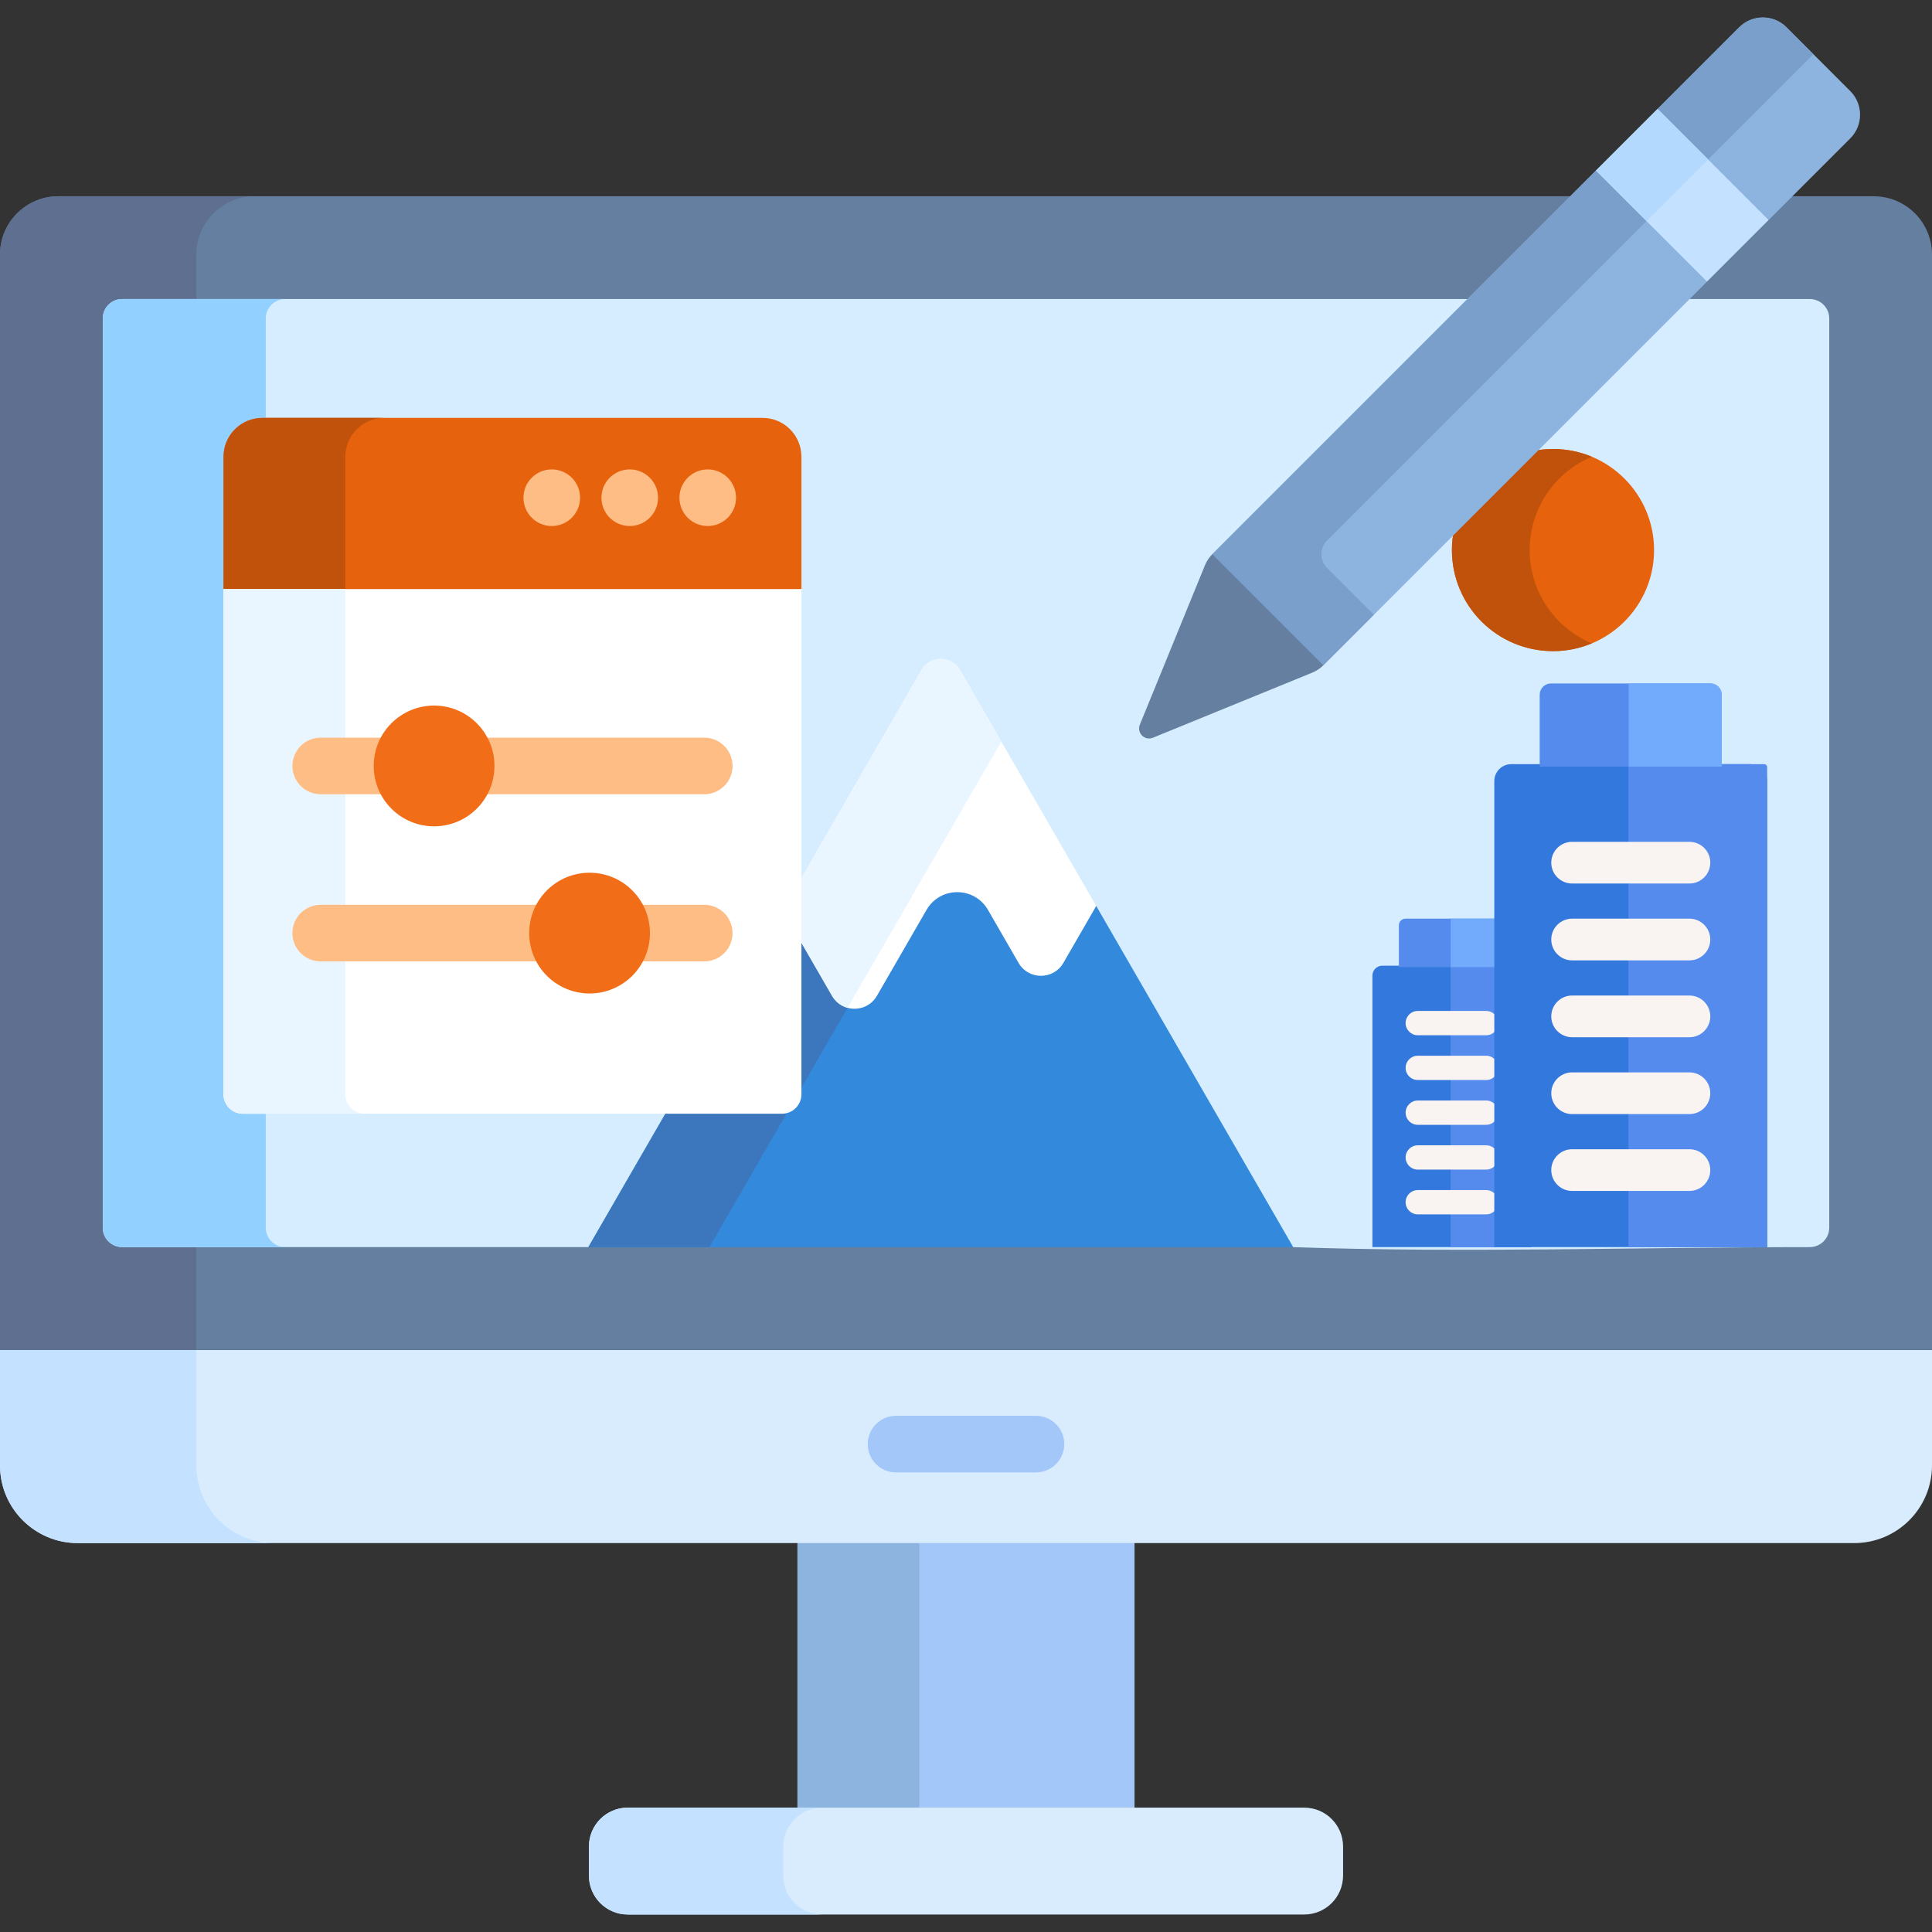 <svg width="320" height="320" viewBox="0 0 320 320" fill="none" xmlns="http://www.w3.org/2000/svg">
<rect x="0" y="0" width="320" height="320" fill="#333333" stroke="none"/>
<g clip-path="url(#clip0_205_450)">
<path d="M132.085 254.939H187.915V300.045H132.085V254.939Z" fill="#A2C7F8"/>
<path d="M132.085 254.939H152.274V300.045H132.085V254.939Z" fill="#8DB3DF"/>
<path d="M216.016 317.103H103.984C100.427 317.103 97.545 314.22 97.545 310.664V305.839C97.545 302.283 100.427 299.4 103.984 299.4H216.016C219.572 299.4 222.455 302.283 222.455 305.839V310.664C222.455 314.22 219.572 317.103 216.016 317.103Z" fill="#D8ECFE"/>
<path d="M129.738 310.664V305.839C129.738 302.283 132.621 299.4 136.177 299.4H103.984C100.427 299.4 97.545 302.283 97.545 305.839V310.664C97.545 314.22 100.427 317.103 103.984 317.103H136.177C132.621 317.103 129.738 314.22 129.738 310.664Z" fill="#C4E2FF"/>
<path d="M0 242.705C0 249.817 5.766 255.583 12.877 255.583H307.123C314.235 255.583 320.001 249.817 320.001 242.705V223.583H0V242.705Z" fill="#D8ECFE"/>
<path d="M32.515 242.705V223.583H0V242.705C0 249.817 5.766 255.583 12.877 255.583H45.392C38.281 255.583 32.515 249.817 32.515 242.705Z" fill="#C4E2FF"/>
<path d="M171.589 243.879H148.411C145.821 243.879 143.723 241.78 143.723 239.191C143.723 236.603 145.821 234.504 148.411 234.504H171.589C174.179 234.504 176.277 236.603 176.277 239.191C176.277 241.78 174.179 243.879 171.589 243.879Z" fill="#A2C7F8"/>
<path d="M320 223.583H0V42.165C0 36.831 4.324 32.507 9.658 32.507H310.343C315.676 32.507 320.001 36.831 320.001 42.165V223.583H320Z" fill="#647FA0"/>
<path d="M20.241 206.561C18.462 206.561 17.021 205.12 17.021 203.342V52.748C17.021 50.97 18.462 49.528 20.241 49.528H32.515V42.165C32.515 36.831 36.839 32.507 42.173 32.507H9.658C4.324 32.507 0 36.831 0 42.165V223.583H32.515V206.561H20.241Z" fill="#5E6F90"/>
<path d="M299.76 49.529H20.241C18.463 49.529 17.021 50.97 17.021 52.748V203.342C17.021 205.12 18.463 206.562 20.241 206.562H97.454L98.537 205.937L110.931 184.467H129.524C131.299 184.467 132.743 183.023 132.743 181.248V146.689L153.184 111.284C153.735 110.33 154.721 109.76 155.823 109.76C156.925 109.76 157.912 110.33 158.463 111.284L214.117 206.562C242.338 207.555 272.001 206.562 299.76 206.562C301.538 206.562 302.979 205.12 302.979 203.342V52.748C302.979 50.97 301.538 49.529 299.76 49.529Z" fill="#D5EDFF"/>
<path d="M257.224 107.848C266.469 107.848 273.964 100.353 273.964 91.107C273.964 81.862 266.469 74.367 257.224 74.367C247.978 74.367 240.483 81.862 240.483 91.107C240.483 100.353 247.978 107.848 257.224 107.848Z" fill="#E6620D"/>
<path d="M253.36 91.107C253.36 84.144 257.613 78.175 263.662 75.652C261.68 74.825 259.505 74.367 257.224 74.367C247.978 74.367 240.483 81.862 240.483 91.107C240.483 100.353 247.978 107.848 257.224 107.848C259.505 107.848 261.68 107.39 263.662 106.563C257.614 104.04 253.36 98.07 253.36 91.107V91.107Z" fill="#C1520B"/>
<path d="M44.023 203.342V184.467H40.242C38.464 184.467 37.023 183.025 37.023 181.247V75.654C37.023 72.097 39.905 69.215 43.462 69.215H44.023V52.748C44.023 50.97 45.465 49.529 47.243 49.529H20.241C18.463 49.529 17.021 50.97 17.021 52.748V203.343C17.021 205.121 18.463 206.562 20.241 206.562H47.242C45.464 206.562 44.023 205.12 44.023 203.342Z" fill="#92D1FF"/>
<path d="M181.571 150.058H180.849L175.59 159.168C174.928 160.315 173.741 161 172.417 161C171.092 161 169.905 160.315 169.243 159.168L164.177 150.391C163.003 148.358 160.899 147.143 158.551 147.143C156.202 147.143 154.099 148.358 152.925 150.391L144.707 164.626C144.044 165.773 142.858 166.458 141.534 166.458C140.209 166.458 139.023 165.773 138.361 164.626L132.119 153.814V181.248C132.119 182.678 130.955 183.842 129.525 183.842H110.572L97.455 206.561H214.194L181.571 150.058Z" fill="#3389DB"/>
<path d="M132.118 181.248C132.118 181.249 132.117 181.251 132.117 181.252L140.388 166.926C139.362 166.646 138.423 165.986 137.818 164.938L132.118 155.064V181.248Z" fill="#3C77BE"/>
<path d="M129.524 183.842H110.57L97.454 206.562H117.505L130.835 183.473C130.449 183.702 130.004 183.842 129.524 183.842Z" fill="#3C77BE"/>
<path d="M265.767 28.726L264.373 28.217L200.791 91.798L200.867 92.656L218.364 110.153L219.187 110.195L282.769 46.613L281.6 44.56L265.767 28.726Z" fill="#8DB3DF"/>
<path d="M306.467 15.089L295.897 4.518C293.736 2.357 290.232 2.357 288.072 4.518L274.57 18.02L275.628 19.962L291.66 35.993L292.967 36.416L306.468 22.915C308.628 20.753 308.628 17.25 306.467 15.089V15.089Z" fill="#8DB3DF"/>
<path d="M159.003 110.972C157.59 108.523 154.056 108.523 152.642 110.972L132.117 146.522V155.064L137.818 164.938C139.469 167.798 143.596 167.798 145.247 164.938L153.465 150.704C155.725 146.79 161.375 146.79 163.635 150.704L168.702 159.48C170.352 162.34 174.48 162.34 176.131 159.48L181.57 150.058L159.003 110.972Z" fill="white"/>
<path d="M159.003 110.972C157.59 108.523 154.056 108.523 152.642 110.972L132.117 146.522V155.064L137.818 164.938C138.423 165.987 139.362 166.646 140.388 166.926L165.848 122.828L159.003 110.972Z" fill="#EAF6FF"/>
<path d="M126.304 69.215H43.461C39.904 69.215 37.022 72.098 37.022 75.654V97.57L38.56 98.213H131.09L132.743 97.57V75.654C132.743 72.099 129.861 69.215 126.304 69.215Z" fill="#E6620D"/>
<path d="M57.196 75.654C57.196 72.098 60.079 69.215 63.635 69.215H43.461C39.904 69.215 37.022 72.098 37.022 75.654V97.57L38.56 98.213H58.734L57.196 97.57V75.654Z" fill="#C1520B"/>
<path d="M129.524 184.467H40.241C38.463 184.467 37.022 183.026 37.022 181.248V97.57H132.743V181.248C132.743 183.026 131.302 184.467 129.524 184.467Z" fill="white"/>
<path d="M57.196 181.248V97.57H37.022V181.248C37.022 183.026 38.463 184.467 40.241 184.467H60.416C58.638 184.467 57.196 183.026 57.196 181.248Z" fill="#EAF6FF"/>
<path d="M116.647 159.239H53.119C50.529 159.239 48.431 157.14 48.431 154.552C48.431 151.963 50.529 149.864 53.119 149.864H116.647C119.236 149.864 121.334 151.963 121.334 154.552C121.334 157.14 119.236 159.239 116.647 159.239Z" fill="#FFBD86"/>
<path d="M97.652 164.552C103.175 164.552 107.652 160.074 107.652 154.552C107.652 149.029 103.175 144.552 97.652 144.552C92.129 144.552 87.652 149.029 87.652 154.552C87.652 160.074 92.129 164.552 97.652 164.552Z" fill="#F26D17"/>
<path d="M116.647 131.553H53.119C50.529 131.553 48.431 129.454 48.431 126.865C48.431 124.276 50.529 122.178 53.119 122.178H116.647C119.236 122.178 121.334 124.276 121.334 126.865C121.334 129.454 119.236 131.553 116.647 131.553Z" fill="#FFBD86"/>
<path d="M71.898 136.865C77.421 136.865 81.898 132.388 81.898 126.865C81.898 121.342 77.421 116.865 71.898 116.865C66.375 116.865 61.898 121.342 61.898 126.865C61.898 132.388 66.375 136.865 71.898 136.865Z" fill="#F26D17"/>
<path d="M117.223 87.126C119.811 87.126 121.91 85.028 121.91 82.439C121.91 79.85 119.811 77.751 117.223 77.751C114.634 77.751 112.535 79.85 112.535 82.439C112.535 85.028 114.634 87.126 117.223 87.126Z" fill="#FFBD86"/>
<path d="M104.306 87.126C106.894 87.126 108.993 85.028 108.993 82.439C108.993 79.85 106.894 77.751 104.306 77.751C101.717 77.751 99.618 79.85 99.618 82.439C99.618 85.028 101.717 87.126 104.306 87.126Z" fill="#FFBD86"/>
<path d="M91.39 87.126C93.978 87.126 96.077 85.028 96.077 82.439C96.077 79.85 93.978 77.751 91.39 77.751C88.801 77.751 86.702 79.85 86.702 82.439C86.702 85.028 88.801 87.126 91.39 87.126Z" fill="#FFBD86"/>
<path d="M300.354 8.976L295.897 4.519C293.735 2.358 290.232 2.358 288.071 4.519L274.57 18.02L282.94 26.39L300.354 8.976Z" fill="#799FCA"/>
<path d="M219.808 89.522L272.743 36.587L264.373 28.217L200.792 91.798L200.867 92.656L218.364 110.153L219.188 110.195L227.558 101.825L219.808 94.075C218.551 92.818 218.551 90.779 219.808 89.522Z" fill="#799FCA"/>
<path d="M200.791 91.798C200.27 92.319 199.859 92.938 199.581 93.619L188.795 120.026C188.239 121.388 189.597 122.746 190.959 122.19L217.366 111.404C218.047 111.126 218.666 110.715 219.187 110.194L200.791 91.798Z" fill="#647FA0"/>
<path d="M264.342 28.244L274.538 18.048L292.931 36.441L282.735 46.637L264.342 28.244Z" fill="#C4E2FF"/>
<path d="M264.343 28.244L274.539 18.048L282.908 26.417L272.712 36.613L264.343 28.244Z" fill="#B3DAFE"/>
<path d="M253.651 206.562V161.583C253.651 160.681 252.92 159.95 252.018 159.95H228.95C228.048 159.95 227.316 160.681 227.316 161.583V206.562H253.651Z" fill="#3378DD"/>
<path d="M240.26 159.95H253.15C253.426 159.95 253.65 160.174 253.65 160.45V206.562H240.26V159.95Z" fill="#548BED"/>
<path d="M249.262 160.185V153.25C249.262 152.649 248.775 152.161 248.173 152.161H232.787C232.185 152.161 231.698 152.649 231.698 153.25V160.185H249.262Z" fill="#548BED"/>
<path d="M248.177 152.161H240.282V160.185H249.266V153.25C249.266 152.649 248.779 152.161 248.177 152.161Z" fill="#72AAFC"/>
<path d="M246.15 186.305H234.827C233.715 186.305 232.814 185.404 232.814 184.293C232.814 183.181 233.715 182.28 234.827 182.28H246.15C247.261 182.28 248.162 183.181 248.162 184.293C248.162 185.404 247.261 186.305 246.15 186.305Z" fill="#F9F3F1"/>
<path d="M246.15 193.723H234.827C233.715 193.723 232.814 192.822 232.814 191.71C232.814 190.599 233.715 189.698 234.827 189.698H246.15C247.261 189.698 248.162 190.599 248.162 191.71C248.162 192.822 247.261 193.723 246.15 193.723Z" fill="#F9F3F1"/>
<path d="M246.15 178.887H234.827C233.715 178.887 232.814 177.986 232.814 176.874C232.814 175.763 233.715 174.862 234.827 174.862H246.15C247.261 174.862 248.162 175.763 248.162 176.874C248.162 177.986 247.261 178.887 246.15 178.887Z" fill="#F9F3F1"/>
<path d="M246.15 171.47H234.827C233.715 171.47 232.814 170.569 232.814 169.457C232.814 168.345 233.715 167.445 234.827 167.445H246.15C247.261 167.445 248.162 168.346 248.162 169.457C248.162 170.569 247.261 171.47 246.15 171.47Z" fill="#F9F3F1"/>
<path d="M246.15 201.14H234.827C233.715 201.14 232.814 200.239 232.814 199.128C232.814 198.016 233.715 197.115 234.827 197.115H246.15C247.261 197.115 248.162 198.016 248.162 199.128C248.162 200.239 247.261 201.14 246.15 201.14Z" fill="#F9F3F1"/>
<path d="M292.697 206.561V129.371C292.697 127.823 291.442 126.568 289.894 126.568H250.307C248.759 126.568 247.504 127.823 247.504 129.371V206.561H292.697Z" fill="#3378DD"/>
<path d="M269.72 126.568H292.2C292.476 126.568 292.7 126.792 292.7 127.068V206.561H269.72V126.568Z" fill="#548BED"/>
<path d="M285.166 126.972V115.071C285.166 114.038 284.329 113.202 283.297 113.202H256.893C255.86 113.202 255.023 114.039 255.023 115.071V126.972H285.166Z" fill="#548BED"/>
<path d="M283.304 113.202H269.755V126.972H285.174V115.071C285.174 114.038 284.337 113.202 283.304 113.202Z" fill="#72AAFC"/>
<path d="M279.823 171.798H260.392C258.484 171.798 256.938 170.252 256.938 168.344C256.938 166.436 258.484 164.89 260.392 164.89H279.823C281.731 164.89 283.277 166.437 283.277 168.344C283.277 170.252 281.731 171.798 279.823 171.798Z" fill="#F9F3F1"/>
<path d="M279.823 184.528H260.392C258.484 184.528 256.938 182.982 256.938 181.074C256.938 179.166 258.484 177.62 260.392 177.62H279.823C281.731 177.62 283.277 179.166 283.277 181.074C283.277 182.982 281.731 184.528 279.823 184.528Z" fill="#F9F3F1"/>
<path d="M279.823 159.068H260.392C258.484 159.068 256.938 157.522 256.938 155.614C256.938 153.707 258.484 152.16 260.392 152.16H279.823C281.731 152.16 283.277 153.707 283.277 155.614C283.277 157.522 281.731 159.068 279.823 159.068Z" fill="#F9F3F1"/>
<path d="M279.823 146.338H260.392C258.484 146.338 256.938 144.792 256.938 142.885C256.938 140.977 258.484 139.431 260.392 139.431H279.823C281.731 139.431 283.277 140.977 283.277 142.885C283.277 144.792 281.731 146.338 279.823 146.338Z" fill="#F9F3F1"/>
<path d="M279.823 197.257H260.392C258.484 197.257 256.938 195.71 256.938 193.802C256.938 191.895 258.484 190.349 260.392 190.349H279.823C281.731 190.349 283.277 191.895 283.277 193.802C283.277 195.71 281.731 197.257 279.823 197.257Z" fill="#F9F3F1"/>
</g>
<defs>
<clipPath id="clip0_205_450">
<rect width="320" height="320" fill="white"/>
</clipPath>
</defs>
</svg>
